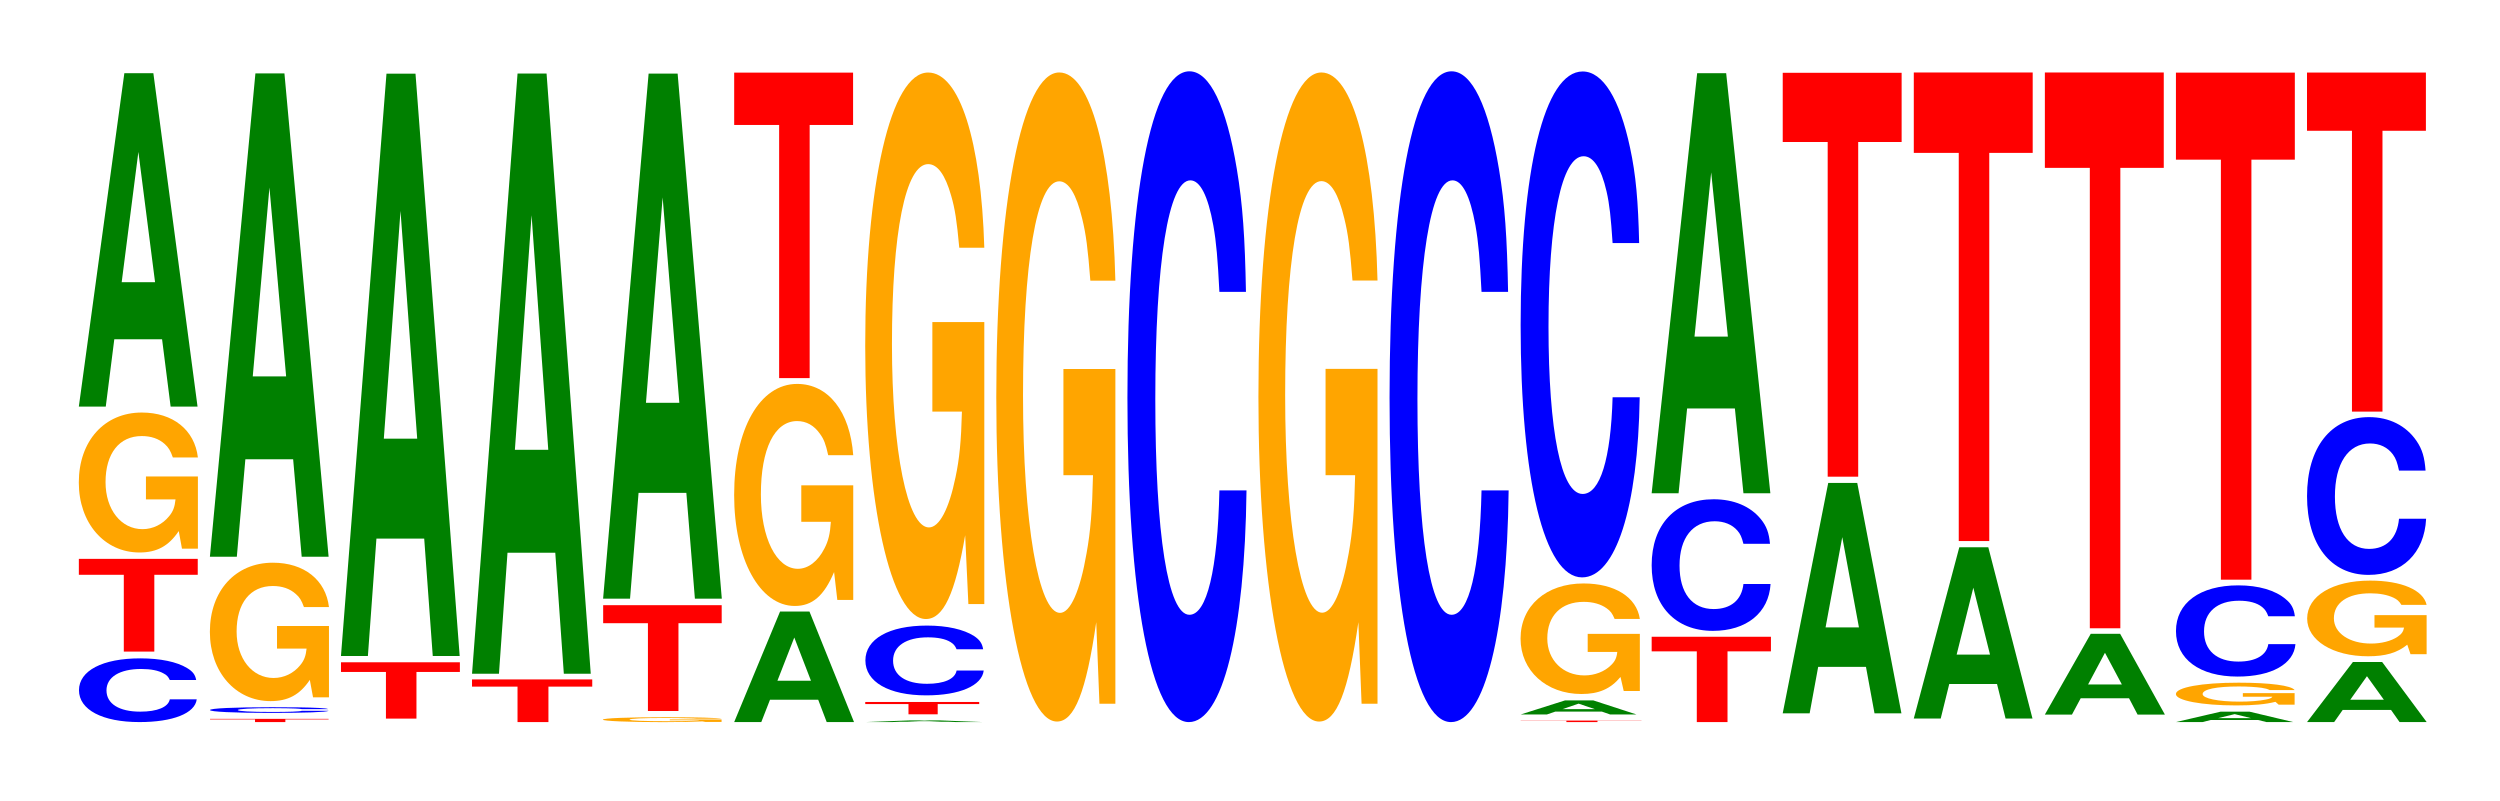 <?xml version="1.0" encoding="UTF-8"?>
<svg xmlns="http://www.w3.org/2000/svg" xmlns:xlink="http://www.w3.org/1999/xlink" width="206pt" height="66pt" viewBox="0 0 206 66" version="1.1">
<defs>
<g>
<symbol overflow="visible" id="glyph0-0">
<path style="stroke:none;" d="M 10.328 -3.312 C 10.25 -3.75 10.047 -4.016 9.578 -4.297 C 8.734 -4.812 7.375 -5.094 5.719 -5.094 C 2.609 -5.094 0.672 -4.078 0.672 -2.469 C 0.672 -0.859 2.594 0.156 5.656 0.156 C 8.406 0.156 10.234 -0.562 10.375 -1.719 L 8.156 -1.719 C 8.031 -1.078 7.125 -0.703 5.719 -0.703 C 3.969 -0.703 2.938 -1.359 2.938 -2.453 C 2.938 -3.547 4.016 -4.219 5.797 -4.219 C 6.594 -4.219 7.234 -4.094 7.656 -3.844 C 7.906 -3.719 8.031 -3.578 8.156 -3.312 Z M 10.328 -3.312 "/>
</symbol>
<symbol overflow="visible" id="glyph1-0">
<path style="stroke:none;" d="M 6.453 -6.328 L 10.031 -6.328 L 10.031 -7.641 L 0.234 -7.641 L 0.234 -6.328 L 3.938 -6.328 L 3.938 0 L 6.453 0 Z M 6.453 -6.328 "/>
</symbol>
<symbol overflow="visible" id="glyph2-0">
<path style="stroke:none;" d="M 10.422 -5.922 L 6.141 -5.922 L 6.141 -4.031 L 8.578 -4.031 C 8.516 -3.406 8.375 -3.031 8.047 -2.641 C 7.516 -1.984 6.719 -1.578 5.859 -1.578 C 4.094 -1.578 2.812 -3.188 2.812 -5.453 C 2.812 -7.812 3.938 -9.25 5.797 -9.25 C 6.562 -9.25 7.203 -9.031 7.688 -8.594 C 8 -8.312 8.156 -8.062 8.359 -7.484 L 10.422 -7.484 C 10.156 -9.75 8.375 -11.188 5.797 -11.188 C 2.719 -11.188 0.609 -8.844 0.609 -5.422 C 0.609 -2.078 2.719 0.344 5.609 0.344 C 7.047 0.344 8.016 -0.188 8.844 -1.422 L 9.109 0.031 L 10.422 0.031 Z M 10.422 -5.922 "/>
</symbol>
<symbol overflow="visible" id="glyph3-0">
<path style="stroke:none;" d="M 7.234 -5.547 L 7.938 0 L 10.156 0 L 6.516 -27.469 L 4.125 -27.469 L 0.375 0 L 2.594 0 L 3.297 -5.547 Z M 6.656 -10.25 L 3.906 -10.25 L 5.281 -20.984 Z M 6.656 -10.25 "/>
</symbol>
<symbol overflow="visible" id="glyph4-0">
<path style="stroke:none;" d="M 6.438 -0.219 L 10 -0.219 L 10 -0.266 L 0.234 -0.266 L 0.234 -0.219 L 3.938 -0.219 L 3.938 0 L 6.438 0 Z M 6.438 -0.219 "/>
</symbol>
<symbol overflow="visible" id="glyph5-0">
<path style="stroke:none;" d="M 10.406 -0.297 C 10.328 -0.344 10.141 -0.359 9.656 -0.391 C 8.812 -0.438 7.438 -0.453 5.766 -0.453 C 2.625 -0.453 0.672 -0.359 0.672 -0.219 C 0.672 -0.078 2.609 0.016 5.703 0.016 C 8.469 0.016 10.312 -0.047 10.453 -0.156 L 8.234 -0.156 C 8.094 -0.094 7.188 -0.062 5.766 -0.062 C 4 -0.062 2.969 -0.125 2.969 -0.219 C 2.969 -0.312 4.047 -0.375 5.844 -0.375 C 6.641 -0.375 7.297 -0.359 7.719 -0.344 C 7.969 -0.344 8.094 -0.312 8.234 -0.297 Z M 10.406 -0.297 "/>
</symbol>
<symbol overflow="visible" id="glyph6-0">
<path style="stroke:none;" d="M 10.422 -5.844 L 6.141 -5.844 L 6.141 -3.984 L 8.578 -3.984 C 8.516 -3.375 8.375 -3 8.047 -2.609 C 7.516 -1.953 6.719 -1.562 5.859 -1.562 C 4.094 -1.562 2.812 -3.156 2.812 -5.391 C 2.812 -7.734 3.938 -9.141 5.797 -9.141 C 6.562 -9.141 7.203 -8.922 7.688 -8.484 C 8 -8.219 8.156 -7.969 8.359 -7.406 L 10.422 -7.406 C 10.156 -9.641 8.375 -11.062 5.797 -11.062 C 2.719 -11.062 0.609 -8.75 0.609 -5.359 C 0.609 -2.062 2.719 0.344 5.609 0.344 C 7.047 0.344 8.016 -0.172 8.844 -1.406 L 9.109 0.031 L 10.422 0.031 Z M 10.422 -5.844 "/>
</symbol>
<symbol overflow="visible" id="glyph7-0">
<path style="stroke:none;" d="M 7.234 -8.031 L 7.938 0 L 10.156 0 L 6.516 -39.828 L 4.125 -39.828 L 0.375 0 L 2.594 0 L 3.297 -8.031 Z M 6.656 -14.859 L 3.906 -14.859 L 5.281 -30.422 Z M 6.656 -14.859 "/>
</symbol>
<symbol overflow="visible" id="glyph8-0">
<path style="stroke:none;" d="M 6.453 -3.844 L 10.031 -3.844 L 10.031 -4.641 L 0.234 -4.641 L 0.234 -3.844 L 3.938 -3.844 L 3.938 0 L 6.453 0 Z M 6.453 -3.844 "/>
</symbol>
<symbol overflow="visible" id="glyph9-0">
<path style="stroke:none;" d="M 7.234 -9.672 L 7.938 0 L 10.156 0 L 6.516 -47.984 L 4.125 -47.984 L 0.375 0 L 2.594 0 L 3.297 -9.672 Z M 6.656 -17.906 L 3.906 -17.906 L 5.281 -36.672 Z M 6.656 -17.906 "/>
</symbol>
<symbol overflow="visible" id="glyph10-0">
<path style="stroke:none;" d="M 6.531 -2.922 L 10.141 -2.922 L 10.141 -3.516 L 0.234 -3.516 L 0.234 -2.922 L 3.984 -2.922 L 3.984 0 L 6.531 0 Z M 6.531 -2.922 "/>
</symbol>
<symbol overflow="visible" id="glyph11-0">
<path style="stroke:none;" d="M 7.234 -9.969 L 7.938 0 L 10.156 0 L 6.516 -49.453 L 4.125 -49.453 L 0.375 0 L 2.594 0 L 3.297 -9.969 Z M 6.656 -18.453 L 3.906 -18.453 L 5.281 -37.781 Z M 6.656 -18.453 "/>
</symbol>
<symbol overflow="visible" id="glyph12-0">
<path style="stroke:none;" d="M 10.391 -0.203 L 6.125 -0.203 L 6.125 -0.141 L 8.562 -0.141 C 8.5 -0.109 8.344 -0.109 8.031 -0.094 C 7.5 -0.062 6.703 -0.062 5.844 -0.062 C 4.078 -0.062 2.812 -0.109 2.812 -0.188 C 2.812 -0.281 3.938 -0.328 5.797 -0.328 C 6.547 -0.328 7.203 -0.312 7.672 -0.297 C 7.984 -0.297 8.141 -0.281 8.344 -0.266 L 10.391 -0.266 C 10.141 -0.344 8.344 -0.391 5.781 -0.391 C 2.703 -0.391 0.609 -0.312 0.609 -0.188 C 0.609 -0.078 2.719 0.016 5.594 0.016 C 7.031 0.016 8 -0.016 8.812 -0.047 L 9.078 0 L 10.391 0 Z M 10.391 -0.203 "/>
</symbol>
<symbol overflow="visible" id="glyph13-0">
<path style="stroke:none;" d="M 6.438 -7.234 L 10 -7.234 L 10 -8.719 L 0.234 -8.719 L 0.234 -7.234 L 3.922 -7.234 L 3.922 0 L 6.438 0 Z M 6.438 -7.234 "/>
</symbol>
<symbol overflow="visible" id="glyph14-0">
<path style="stroke:none;" d="M 7.234 -8.719 L 7.938 0 L 10.156 0 L 6.516 -43.266 L 4.125 -43.266 L 0.375 0 L 2.594 0 L 3.297 -8.719 Z M 6.656 -16.141 L 3.906 -16.141 L 5.281 -33.062 Z M 6.656 -16.141 "/>
</symbol>
<symbol overflow="visible" id="glyph15-0">
<path style="stroke:none;" d="M 7.297 -1.844 L 8 0 L 10.25 0 L 6.578 -9.109 L 4.156 -9.109 L 0.375 0 L 2.609 0 L 3.328 -1.844 Z M 6.703 -3.406 L 3.938 -3.406 L 5.328 -6.969 Z M 6.703 -3.406 "/>
</symbol>
<symbol overflow="visible" id="glyph16-0">
<path style="stroke:none;" d="M 10.422 -9.391 L 6.141 -9.391 L 6.141 -6.391 L 8.578 -6.391 C 8.516 -5.406 8.375 -4.812 8.047 -4.188 C 7.516 -3.141 6.719 -2.516 5.859 -2.516 C 4.094 -2.516 2.812 -5.047 2.812 -8.641 C 2.812 -12.406 3.938 -14.688 5.797 -14.688 C 6.562 -14.688 7.203 -14.328 7.688 -13.625 C 8 -13.203 8.156 -12.797 8.359 -11.875 L 10.422 -11.875 C 10.156 -15.469 8.375 -17.75 5.797 -17.75 C 2.719 -17.75 0.609 -14.031 0.609 -8.594 C 0.609 -3.312 2.719 0.547 5.609 0.547 C 7.047 0.547 8.016 -0.281 8.844 -2.25 L 9.109 0.047 L 10.422 0.047 Z M 10.422 -9.391 "/>
</symbol>
<symbol overflow="visible" id="glyph17-0">
<path style="stroke:none;" d="M 6.453 -20.859 L 10.031 -20.859 L 10.031 -25.172 L 0.234 -25.172 L 0.234 -20.859 L 3.938 -20.859 L 3.938 0 L 6.453 0 Z M 6.453 -20.859 "/>
</symbol>
<symbol overflow="visible" id="glyph18-0">
<path style="stroke:none;" d="M 7.188 -0.031 L 7.875 0 L 10.078 0 L 6.469 -0.141 L 4.094 -0.141 L 0.375 0 L 2.562 0 L 3.266 -0.031 Z M 6.594 -0.047 L 3.875 -0.047 L 5.234 -0.109 Z M 6.594 -0.047 "/>
</symbol>
<symbol overflow="visible" id="glyph19-0">
<path style="stroke:none;" d="M 6.188 -0.844 L 9.609 -0.844 L 9.609 -1.016 L 0.219 -1.016 L 0.219 -0.844 L 3.781 -0.844 L 3.781 0 L 6.188 0 Z M 6.188 -0.844 "/>
</symbol>
<symbol overflow="visible" id="glyph20-0">
<path style="stroke:none;" d="M 10.375 -3.625 C 10.297 -4.109 10.094 -4.406 9.625 -4.719 C 8.766 -5.266 7.406 -5.578 5.75 -5.578 C 2.609 -5.578 0.672 -4.469 0.672 -2.703 C 0.672 -0.938 2.594 0.172 5.688 0.172 C 8.438 0.172 10.281 -0.625 10.422 -1.875 L 8.188 -1.875 C 8.062 -1.172 7.156 -0.781 5.75 -0.781 C 3.984 -0.781 2.953 -1.484 2.953 -2.688 C 2.953 -3.891 4.031 -4.609 5.828 -4.609 C 6.609 -4.609 7.266 -4.484 7.688 -4.219 C 7.938 -4.062 8.062 -3.922 8.188 -3.625 Z M 10.375 -3.625 "/>
</symbol>
<symbol overflow="visible" id="glyph21-0">
<path style="stroke:none;" d="M 10.422 -23.109 L 6.141 -23.109 L 6.141 -15.734 L 8.578 -15.734 C 8.516 -13.312 8.375 -11.844 8.047 -10.312 C 7.516 -7.719 6.719 -6.188 5.859 -6.188 C 4.094 -6.188 2.812 -12.438 2.812 -21.281 C 2.812 -30.531 3.938 -36.125 5.797 -36.125 C 6.562 -36.125 7.203 -35.25 7.688 -33.531 C 8 -32.469 8.156 -31.469 8.359 -29.234 L 10.422 -29.234 C 10.156 -38.078 8.375 -43.672 5.797 -43.672 C 2.719 -43.672 0.609 -34.531 0.609 -21.156 C 0.609 -8.141 2.719 1.359 5.609 1.359 C 7.047 1.359 8.016 -0.703 8.844 -5.547 L 9.109 0.125 L 10.422 0.125 Z M 10.422 -23.109 "/>
</symbol>
<symbol overflow="visible" id="glyph22-0">
<path style="stroke:none;" d="M 10.422 -27.438 L 6.141 -27.438 L 6.141 -18.688 L 8.578 -18.688 C 8.516 -15.812 8.375 -14.062 8.047 -12.25 C 7.516 -9.172 6.719 -7.344 5.859 -7.344 C 4.094 -7.344 2.812 -14.766 2.812 -25.266 C 2.812 -36.266 3.938 -42.906 5.797 -42.906 C 6.562 -42.906 7.203 -41.859 7.688 -39.828 C 8 -38.562 8.156 -37.375 8.359 -34.719 L 10.422 -34.719 C 10.156 -45.219 8.375 -51.875 5.797 -51.875 C 2.719 -51.875 0.609 -41.016 0.609 -25.125 C 0.609 -9.656 2.719 1.609 5.609 1.609 C 7.047 1.609 8.016 -0.844 8.844 -6.578 L 9.109 0.141 L 10.422 0.141 Z M 10.422 -27.438 "/>
</symbol>
<symbol overflow="visible" id="glyph23-0">
<path style="stroke:none;" d="M 10.438 -33.844 C 10.359 -38.266 10.172 -41.062 9.688 -43.953 C 8.828 -49.141 7.453 -52.016 5.781 -52.016 C 2.641 -52.016 0.672 -41.703 0.672 -25.125 C 0.672 -8.703 2.625 1.609 5.734 1.609 C 8.5 1.609 10.344 -5.75 10.484 -17.484 L 8.25 -17.484 C 8.109 -10.953 7.219 -7.234 5.781 -7.234 C 4.016 -7.234 2.969 -13.828 2.969 -25 C 2.969 -36.297 4.062 -43.031 5.859 -43.031 C 6.656 -43.031 7.312 -41.766 7.75 -39.312 C 8 -37.906 8.109 -36.578 8.25 -33.844 Z M 10.438 -33.844 "/>
</symbol>
<symbol overflow="visible" id="glyph24-0">
<path style="stroke:none;" d="M 10.422 -27.453 L 6.141 -27.453 L 6.141 -18.688 L 8.578 -18.688 C 8.516 -15.828 8.375 -14.078 8.047 -12.25 C 7.516 -9.172 6.719 -7.359 5.859 -7.359 C 4.094 -7.359 2.812 -14.766 2.812 -25.281 C 2.812 -36.266 3.938 -42.922 5.797 -42.922 C 6.562 -42.922 7.203 -41.875 7.688 -39.844 C 8 -38.578 8.156 -37.391 8.359 -34.734 L 10.422 -34.734 C 10.156 -45.234 8.375 -51.875 5.797 -51.875 C 2.719 -51.875 0.609 -41.031 0.609 -25.141 C 0.609 -9.656 2.719 1.609 5.609 1.609 C 7.047 1.609 8.016 -0.844 8.844 -6.578 L 9.109 0.141 L 10.422 0.141 Z M 10.422 -27.453 "/>
</symbol>
<symbol overflow="visible" id="glyph25-0">
<path style="stroke:none;" d="M 6.562 -0.109 L 10.188 -0.109 L 10.188 -0.125 L 0.234 -0.125 L 0.234 -0.109 L 4 -0.109 L 4 0 L 6.562 0 Z M 6.562 -0.109 "/>
</symbol>
<symbol overflow="visible" id="glyph26-0">
<path style="stroke:none;" d="M 7.047 -0.234 L 7.719 0 L 9.891 0 L 6.344 -1.156 L 4 -1.156 L 0.359 0 L 2.516 0 L 3.203 -0.234 Z M 6.469 -0.438 L 3.797 -0.438 L 5.125 -0.891 Z M 6.469 -0.438 "/>
</symbol>
<symbol overflow="visible" id="glyph27-0">
<path style="stroke:none;" d="M 10.438 -4.672 L 6.141 -4.672 L 6.141 -3.188 L 8.578 -3.188 C 8.531 -2.688 8.375 -2.391 8.062 -2.094 C 7.531 -1.562 6.719 -1.25 5.875 -1.25 C 4.094 -1.25 2.812 -2.516 2.812 -4.297 C 2.812 -6.172 3.953 -7.312 5.812 -7.312 C 6.578 -7.312 7.219 -7.125 7.703 -6.781 C 8.016 -6.562 8.172 -6.359 8.359 -5.906 L 10.438 -5.906 C 10.172 -7.703 8.375 -8.828 5.797 -8.828 C 2.719 -8.828 0.609 -6.984 0.609 -4.281 C 0.609 -1.641 2.734 0.281 5.625 0.281 C 7.062 0.281 8.031 -0.141 8.844 -1.125 L 9.109 0.031 L 10.438 0.031 Z M 10.438 -4.672 "/>
</symbol>
<symbol overflow="visible" id="glyph28-0">
<path style="stroke:none;" d="M 10.438 -26.297 C 10.359 -29.734 10.172 -31.922 9.688 -34.156 C 8.828 -38.188 7.453 -40.438 5.781 -40.438 C 2.641 -40.438 0.672 -32.406 0.672 -19.531 C 0.672 -6.766 2.625 1.25 5.734 1.25 C 8.5 1.25 10.344 -4.469 10.484 -13.594 L 8.25 -13.594 C 8.109 -8.516 7.219 -5.625 5.781 -5.625 C 4.016 -5.625 2.969 -10.75 2.969 -19.422 C 2.969 -28.203 4.062 -33.453 5.859 -33.453 C 6.656 -33.453 7.312 -32.469 7.75 -30.562 C 8 -29.469 8.109 -28.422 8.25 -26.297 Z M 10.438 -26.297 "/>
</symbol>
<symbol overflow="visible" id="glyph29-0">
<path style="stroke:none;" d="M 6.484 -5.828 L 10.062 -5.828 L 10.062 -7.031 L 0.234 -7.031 L 0.234 -5.828 L 3.953 -5.828 L 3.953 0 L 6.484 0 Z M 6.484 -5.828 "/>
</symbol>
<symbol overflow="visible" id="glyph30-0">
<path style="stroke:none;" d="M 10.422 -6.844 C 10.344 -7.734 10.141 -8.297 9.672 -8.875 C 8.812 -9.938 7.438 -10.516 5.781 -10.516 C 2.625 -10.516 0.672 -8.422 0.672 -5.078 C 0.672 -1.766 2.609 0.328 5.719 0.328 C 8.484 0.328 10.328 -1.156 10.469 -3.531 L 8.234 -3.531 C 8.094 -2.219 7.203 -1.469 5.781 -1.469 C 4 -1.469 2.969 -2.797 2.969 -5.047 C 2.969 -7.328 4.047 -8.703 5.859 -8.703 C 6.641 -8.703 7.297 -8.438 7.734 -7.938 C 7.984 -7.656 8.094 -7.391 8.234 -6.844 Z M 10.422 -6.844 "/>
</symbol>
<symbol overflow="visible" id="glyph31-0">
<path style="stroke:none;" d="M 7.234 -6.984 L 7.938 0 L 10.156 0 L 6.516 -34.609 L 4.125 -34.609 L 0.375 0 L 2.594 0 L 3.297 -6.984 Z M 6.656 -12.906 L 3.906 -12.906 L 5.281 -26.438 Z M 6.656 -12.906 "/>
</symbol>
<symbol overflow="visible" id="glyph32-0">
<path style="stroke:none;" d="M 7.234 -3.828 L 7.938 0 L 10.156 0 L 6.516 -18.984 L 4.125 -18.984 L 0.375 0 L 2.594 0 L 3.297 -3.828 Z M 6.656 -7.078 L 3.906 -7.078 L 5.281 -14.516 Z M 6.656 -7.078 "/>
</symbol>
<symbol overflow="visible" id="glyph33-0">
<path style="stroke:none;" d="M 6.453 -27.578 L 10.031 -27.578 L 10.031 -33.281 L 0.234 -33.281 L 0.234 -27.578 L 3.938 -27.578 L 3.938 0 L 6.453 0 Z M 6.453 -27.578 "/>
</symbol>
<symbol overflow="visible" id="glyph34-0">
<path style="stroke:none;" d="M 7.234 -2.844 L 7.938 0 L 10.156 0 L 6.516 -14.109 L 4.125 -14.109 L 0.375 0 L 2.594 0 L 3.297 -2.844 Z M 6.656 -5.266 L 3.906 -5.266 L 5.281 -10.781 Z M 6.656 -5.266 "/>
</symbol>
<symbol overflow="visible" id="glyph35-0">
<path style="stroke:none;" d="M 6.453 -31.984 L 10.031 -31.984 L 10.031 -38.609 L 0.234 -38.609 L 0.234 -31.984 L 3.938 -31.984 L 3.938 0 L 6.453 0 Z M 6.453 -31.984 "/>
</symbol>
<symbol overflow="visible" id="glyph36-0">
<path style="stroke:none;" d="M 7.312 -1.344 L 8.016 0 L 10.266 0 L 6.578 -6.656 L 4.156 -6.656 L 0.375 0 L 2.609 0 L 3.328 -1.344 Z M 6.719 -2.484 L 3.938 -2.484 L 5.328 -5.094 Z M 6.719 -2.484 "/>
</symbol>
<symbol overflow="visible" id="glyph37-0">
<path style="stroke:none;" d="M 6.453 -37.938 L 10.031 -37.938 L 10.031 -45.797 L 0.234 -45.797 L 0.234 -37.938 L 3.938 -37.938 L 3.938 0 L 6.453 0 Z M 6.453 -37.938 "/>
</symbol>
<symbol overflow="visible" id="glyph38-0">
<path style="stroke:none;" d="M 7.156 -0.172 L 7.844 0 L 10.047 0 L 6.438 -0.859 L 4.062 -0.859 L 0.375 0 L 2.562 0 L 3.25 -0.172 Z M 6.562 -0.328 L 3.859 -0.328 L 5.219 -0.656 Z M 6.562 -0.328 "/>
</symbol>
<symbol overflow="visible" id="glyph39-0">
<path style="stroke:none;" d="M 10.391 -0.953 L 6.125 -0.953 L 6.125 -0.656 L 8.562 -0.656 C 8.5 -0.547 8.344 -0.484 8.031 -0.422 C 7.5 -0.312 6.703 -0.25 5.844 -0.25 C 4.078 -0.25 2.812 -0.516 2.812 -0.875 C 2.812 -1.266 3.938 -1.5 5.797 -1.5 C 6.547 -1.5 7.203 -1.453 7.672 -1.391 C 7.984 -1.344 8.141 -1.297 8.344 -1.203 L 10.391 -1.203 C 10.141 -1.578 8.344 -1.812 5.781 -1.812 C 2.703 -1.812 0.609 -1.422 0.609 -0.875 C 0.609 -0.344 2.719 0.062 5.594 0.062 C 7.031 0.062 8 -0.031 8.812 -0.234 L 9.078 0 L 10.391 0 Z M 10.391 -0.953 "/>
</symbol>
<symbol overflow="visible" id="glyph40-0">
<path style="stroke:none;" d="M 10.469 -4.75 C 10.391 -5.359 10.203 -5.766 9.719 -6.156 C 8.859 -6.891 7.484 -7.297 5.812 -7.297 C 2.641 -7.297 0.672 -5.844 0.672 -3.531 C 0.672 -1.219 2.625 0.219 5.75 0.219 C 8.531 0.219 10.391 -0.812 10.516 -2.453 L 8.281 -2.453 C 8.141 -1.531 7.234 -1.016 5.812 -1.016 C 4.031 -1.016 2.984 -1.938 2.984 -3.5 C 2.984 -5.094 4.062 -6.031 5.875 -6.031 C 6.688 -6.031 7.344 -5.859 7.766 -5.516 C 8.016 -5.312 8.141 -5.125 8.281 -4.75 Z M 10.469 -4.75 "/>
</symbol>
<symbol overflow="visible" id="glyph41-0">
<path style="stroke:none;" d="M 6.453 -34.609 L 10.031 -34.609 L 10.031 -41.781 L 0.234 -41.781 L 0.234 -34.609 L 3.938 -34.609 L 3.938 0 L 6.453 0 Z M 6.453 -34.609 "/>
</symbol>
<symbol overflow="visible" id="glyph42-0">
<path style="stroke:none;" d="M 7.297 -1 L 8 0 L 10.234 0 L 6.562 -4.953 L 4.156 -4.953 L 0.375 0 L 2.609 0 L 3.312 -1 Z M 6.703 -1.844 L 3.938 -1.844 L 5.312 -3.781 Z M 6.703 -1.844 "/>
</symbol>
<symbol overflow="visible" id="glyph43-0">
<path style="stroke:none;" d="M 10.469 -3.203 L 6.172 -3.203 L 6.172 -2.172 L 8.609 -2.172 C 8.547 -1.844 8.406 -1.641 8.078 -1.422 C 7.547 -1.062 6.734 -0.859 5.891 -0.859 C 4.109 -0.859 2.828 -1.719 2.828 -2.938 C 2.828 -4.219 3.953 -5 5.828 -5 C 6.594 -5 7.234 -4.875 7.734 -4.641 C 8.031 -4.5 8.203 -4.359 8.391 -4.047 L 10.469 -4.047 C 10.203 -5.266 8.406 -6.047 5.812 -6.047 C 2.719 -6.047 0.625 -4.781 0.625 -2.922 C 0.625 -1.125 2.734 0.188 5.641 0.188 C 7.078 0.188 8.047 -0.094 8.875 -0.766 L 9.141 0.016 L 10.469 0.016 Z M 10.469 -3.203 "/>
</symbol>
<symbol overflow="visible" id="glyph44-0">
<path style="stroke:none;" d="M 10.438 -8.203 C 10.359 -9.281 10.172 -9.953 9.688 -10.656 C 8.828 -11.906 7.453 -12.609 5.781 -12.609 C 2.641 -12.609 0.672 -10.109 0.672 -6.094 C 0.672 -2.109 2.625 0.391 5.734 0.391 C 8.5 0.391 10.344 -1.391 10.484 -4.234 L 8.25 -4.234 C 8.109 -2.656 7.219 -1.75 5.781 -1.75 C 4.016 -1.75 2.969 -3.359 2.969 -6.062 C 2.969 -8.797 4.062 -10.438 5.859 -10.438 C 6.656 -10.438 7.312 -10.125 7.75 -9.531 C 8 -9.188 8.109 -8.859 8.25 -8.203 Z M 10.438 -8.203 "/>
</symbol>
<symbol overflow="visible" id="glyph45-0">
<path style="stroke:none;" d="M 6.453 -23.141 L 10.031 -23.141 L 10.031 -27.938 L 0.234 -27.938 L 0.234 -23.141 L 3.938 -23.141 L 3.938 0 L 6.453 0 Z M 6.453 -23.141 "/>
</symbol>
</g>
</defs>
<g id="surface1">
<g style="fill:rgb(0%,0%,100%);fill-opacity:1;">
  <use xlink:href="#glyph0-0" x="5.836" y="59.343"/>
</g>
<g style="fill:rgb(100%,0%,0%);fill-opacity:1;">
  <use xlink:href="#glyph1-0" x="6.263" y="53.691"/>
</g>
<g style="fill:rgb(100%,64.647%,0%);fill-opacity:1;">
  <use xlink:href="#glyph2-0" x="5.885" y="45.181"/>
</g>
<g style="fill:rgb(0%,50.194%,0%);fill-opacity:1;">
  <use xlink:href="#glyph3-0" x="6.121" y="33.502"/>
</g>
<g style="fill:rgb(100%,0%,0%);fill-opacity:1;">
  <use xlink:href="#glyph4-0" x="17.075" y="59.5"/>
</g>
<g style="fill:rgb(0%,0%,100%);fill-opacity:1;">
  <use xlink:href="#glyph5-0" x="16.628" y="58.727"/>
</g>
<g style="fill:rgb(100%,64.647%,0%);fill-opacity:1;">
  <use xlink:href="#glyph6-0" x="16.685" y="57.428"/>
</g>
<g style="fill:rgb(0%,50.194%,0%);fill-opacity:1;">
  <use xlink:href="#glyph7-0" x="16.921" y="45.874"/>
</g>
<g style="fill:rgb(100%,0%,0%);fill-opacity:1;">
  <use xlink:href="#glyph8-0" x="27.863" y="59.213"/>
</g>
<g style="fill:rgb(0%,50.194%,0%);fill-opacity:1;">
  <use xlink:href="#glyph9-0" x="27.721" y="54.053"/>
</g>
<g style="fill:rgb(100%,0%,0%);fill-opacity:1;">
  <use xlink:href="#glyph10-0" x="38.66" y="59.5"/>
</g>
<g style="fill:rgb(0%,50.194%,0%);fill-opacity:1;">
  <use xlink:href="#glyph11-0" x="38.521" y="55.514"/>
</g>
<g style="fill:rgb(100%,64.647%,0%);fill-opacity:1;">
  <use xlink:href="#glyph12-0" x="49.066" y="59.489"/>
</g>
<g style="fill:rgb(100%,0%,0%);fill-opacity:1;">
  <use xlink:href="#glyph13-0" x="49.467" y="58.586"/>
</g>
<g style="fill:rgb(0%,50.194%,0%);fill-opacity:1;">
  <use xlink:href="#glyph14-0" x="49.321" y="49.331"/>
</g>
<g style="fill:rgb(0%,50.194%,0%);fill-opacity:1;">
  <use xlink:href="#glyph15-0" x="60.121" y="59.5"/>
</g>
<g style="fill:rgb(100%,64.647%,0%);fill-opacity:1;">
  <use xlink:href="#glyph16-0" x="59.885" y="49.385"/>
</g>
<g style="fill:rgb(100%,0%,0%);fill-opacity:1;">
  <use xlink:href="#glyph17-0" x="60.263" y="31.156"/>
</g>
<g style="fill:rgb(0%,50.194%,0%);fill-opacity:1;">
  <use xlink:href="#glyph18-0" x="70.932" y="59.5"/>
</g>
<g style="fill:rgb(100%,0%,0%);fill-opacity:1;">
  <use xlink:href="#glyph19-0" x="71.078" y="58.859"/>
</g>
<g style="fill:rgb(0%,0%,100%);fill-opacity:1;">
  <use xlink:href="#glyph20-0" x="70.636" y="57.126"/>
</g>
<g style="fill:rgb(100%,64.647%,0%);fill-opacity:1;">
  <use xlink:href="#glyph21-0" x="70.685" y="49.649"/>
</g>
<g style="fill:rgb(100%,64.647%,0%);fill-opacity:1;">
  <use xlink:href="#glyph22-0" x="81.485" y="57.846"/>
</g>
<g style="fill:rgb(0%,0%,100%);fill-opacity:1;">
  <use xlink:href="#glyph23-0" x="92.228" y="57.892"/>
</g>
<g style="fill:rgb(100%,64.647%,0%);fill-opacity:1;">
  <use xlink:href="#glyph24-0" x="103.085" y="57.847"/>
</g>
<g style="fill:rgb(0%,0%,100%);fill-opacity:1;">
  <use xlink:href="#glyph23-0" x="113.828" y="57.892"/>
</g>
<g style="fill:rgb(100%,0%,0%);fill-opacity:1;">
  <use xlink:href="#glyph25-0" x="125.071" y="59.5"/>
</g>
<g style="fill:rgb(0%,50.194%,0%);fill-opacity:1;">
  <use xlink:href="#glyph26-0" x="124.951" y="58.871"/>
</g>
<g style="fill:rgb(100%,64.647%,0%);fill-opacity:1;">
  <use xlink:href="#glyph27-0" x="124.685" y="56.905"/>
</g>
<g style="fill:rgb(0%,0%,100%);fill-opacity:1;">
  <use xlink:href="#glyph28-0" x="124.628" y="46.327"/>
</g>
<g style="fill:rgb(100%,0%,0%);fill-opacity:1;">
  <use xlink:href="#glyph29-0" x="135.863" y="59.5"/>
</g>
<g style="fill:rgb(0%,0%,100%);fill-opacity:1;">
  <use xlink:href="#glyph30-0" x="135.425" y="51.655"/>
</g>
<g style="fill:rgb(0%,50.194%,0%);fill-opacity:1;">
  <use xlink:href="#glyph31-0" x="135.721" y="40.643"/>
</g>
<g style="fill:rgb(0%,50.194%,0%);fill-opacity:1;">
  <use xlink:href="#glyph32-0" x="146.521" y="58.776"/>
</g>
<g style="fill:rgb(100%,0%,0%);fill-opacity:1;">
  <use xlink:href="#glyph33-0" x="146.663" y="39.279"/>
</g>
<g style="fill:rgb(0%,50.194%,0%);fill-opacity:1;">
  <use xlink:href="#glyph34-0" x="157.321" y="59.206"/>
</g>
<g style="fill:rgb(100%,0%,0%);fill-opacity:1;">
  <use xlink:href="#glyph35-0" x="157.463" y="44.582"/>
</g>
<g style="fill:rgb(0%,50.194%,0%);fill-opacity:1;">
  <use xlink:href="#glyph36-0" x="168.121" y="58.882"/>
</g>
<g style="fill:rgb(100%,0%,0%);fill-opacity:1;">
  <use xlink:href="#glyph37-0" x="168.263" y="51.77"/>
</g>
<g style="fill:rgb(0%,50.194%,0%);fill-opacity:1;">
  <use xlink:href="#glyph38-0" x="178.917" y="59.5"/>
</g>
<g style="fill:rgb(100%,64.647%,0%);fill-opacity:1;">
  <use xlink:href="#glyph39-0" x="178.685" y="58.065"/>
</g>
<g style="fill:rgb(0%,0%,100%);fill-opacity:1;">
  <use xlink:href="#glyph40-0" x="178.628" y="55.531"/>
</g>
<g style="fill:rgb(100%,0%,0%);fill-opacity:1;">
  <use xlink:href="#glyph41-0" x="179.063" y="47.765"/>
</g>
<g style="fill:rgb(0%,50.194%,0%);fill-opacity:1;">
  <use xlink:href="#glyph42-0" x="189.725" y="59.5"/>
</g>
<g style="fill:rgb(100%,64.647%,0%);fill-opacity:1;">
  <use xlink:href="#glyph43-0" x="189.485" y="53.889"/>
</g>
<g style="fill:rgb(0%,0%,100%);fill-opacity:1;">
  <use xlink:href="#glyph44-0" x="189.428" y="46.98"/>
</g>
<g style="fill:rgb(100%,0%,0%);fill-opacity:1;">
  <use xlink:href="#glyph45-0" x="189.863" y="33.917"/>
</g>
</g>
</svg>
